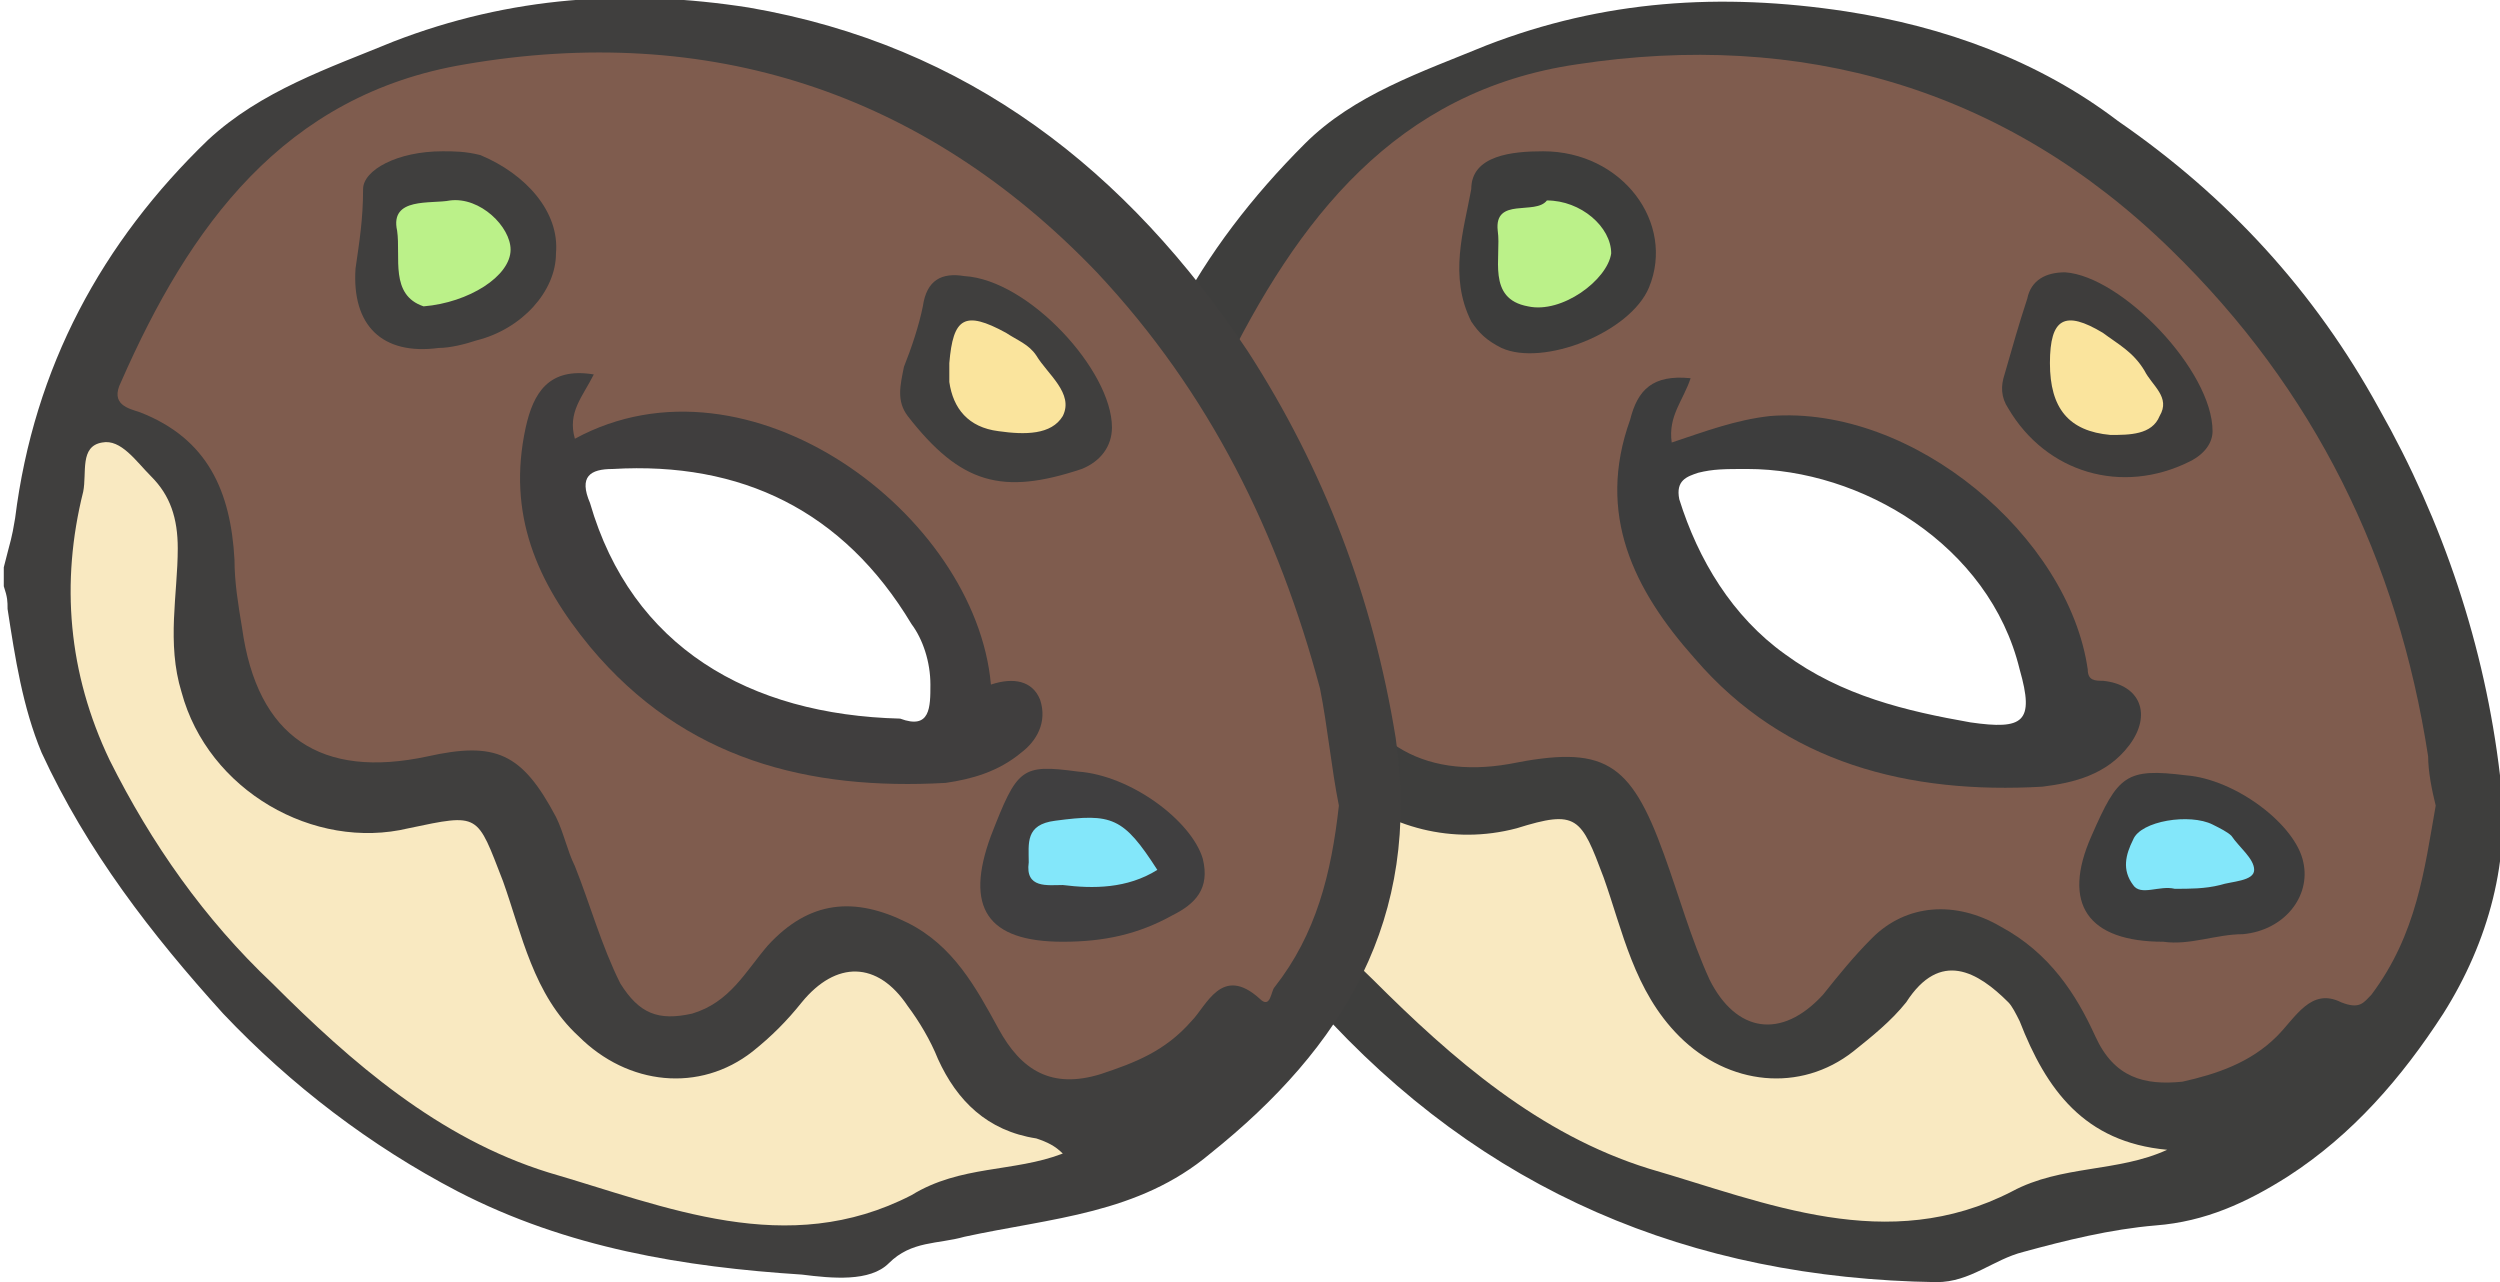 <?xml version="1.0" encoding="utf-8"?>
<!-- Generator: Adobe Illustrator 26.5.3, SVG Export Plug-In . SVG Version: 6.00 Build 0)  -->
<svg version="1.1" id="レイヤー_1" xmlns="http://www.w3.org/2000/svg" xmlns:xlink="http://www.w3.org/1999/xlink" x="0px"
	 y="0px" viewBox="0 0 66.1 33.9" style="enable-background:new 0 0 66.1 33.9;" xml:space="preserve">
<style type="text/css">
	.st0{fill:#BBF189;}
	.st1{fill:#83E7FA;}
	.st2{fill:#F9E9C1;}
	.st3{fill:#FAE49D;}
	.st4{fill:#7F5C4E;}
	.st5{fill:#3E3E3D;}
	.st6{fill:#3D3D3D;}
	.st7{fill:#3D3D3C;}
	.st8{fill:#3E3D3C;}
	.st9{fill:#403F3E;}
	.st10{fill:#403E3E;}
	.st11{fill:#403F40;}
</style>
<g>
	<g>
		<path class="st0" d="M42.6,5.5c-0.4-0.5-1.1-0.7-1.7-0.7h-0.2L40.5,5c0,0-0.2,0-0.3,0c-0.3,0-0.7,0.1-1,0.4
			C39.1,5.5,39,5.8,39,6.1c0,0.1,0,0.3,0,0.4c0,0.6-0.1,1.8,1.2,2c0.1,0,0.2,0,0.3,0c0.5,0,1.1-0.2,1.6-0.6C42.7,7.6,43,7.1,43,6.6
			C43,6.2,42.9,5.8,42.6,5.5z"/>
		<path class="st0" d="M13.3,5.2c-0.5-0.4-1-0.5-1.5-0.4c-0.1,0-0.2,0-0.3,0c-0.4,0-0.9,0.1-1.2,0.4s-0.4,0.6-0.3,1
			c0,0.1,0,0.3,0,0.5c0,0.6,0,1.6,1.1,1.9h0.1h0.1c1.4-0.1,2.7-1,2.7-2C14,6.1,13.7,5.6,13.3,5.2z"/>
	</g>
	<g>
		<path class="st1" d="M59.5,21.9l-0.1-0.2c-0.2-0.2-0.5-0.4-0.7-0.5c-0.7-0.3-2.4-0.2-2.8,0.6c-0.3,0.6-0.3,1.2,0,1.7
			c0.3,0.4,0.7,0.5,1,0.5c0.1,0,0.2,0,0.3,0s0.2,0,0.3,0h0.1h0.1c0.1,0,0.2,0,0.4,0c0.3,0,0.6,0,0.9-0.1c0.1,0,0.2,0,0.2,0
			c0.3-0.1,1-0.2,1-0.8C60.1,22.5,59.8,22.2,59.5,21.9z"/>
		<path class="st1" d="M27.8,21.2c-1.1,0.2-1.1,0.9-1.1,1.4v0.2c0,0.4,0.1,0.7,0.2,0.9c0.3,0.3,0.7,0.3,1,0.3H28c0.1,0,0.2,0,0.4,0
			c0.8,0,1.6-0.1,2.4-0.5l0.4-0.3L31,22.7C30,21.1,29.5,20.9,27.8,21.2z"/>
	</g>
	<g>
		<path class="st2" d="M57.4,29.9c-1.9-0.1-2.8-1.3-3.5-3.1c-0.1-0.2-0.2-0.5-0.4-0.7c-0.5-0.5-1.2-1.1-2-1c-0.5,0.1-1,0.4-1.5,1
			c-0.3,0.4-0.7,0.8-1.2,1.2c-1.1,0.9-2.8,0.8-3.9-0.3c-0.8-0.8-1.2-1.9-1.6-3c-0.1-0.3-0.2-0.7-0.4-1c-0.7-1.8-1-2.1-2.9-1.6
			c-1.4,0.4-3,0-4.2-1s-1.8-2.5-1.6-4.1l0.1-0.5c0.1-1.2,0.3-2.5-0.7-3.6L33.5,12c-0.4-0.5-0.9-1-1.6-1c-0.8,0.1-0.8,0.9-0.8,1.3
			c0,0.1,0,0.3,0,0.4c-0.7,2.6-0.4,5.1,0.8,7.4s2.6,4.3,4.3,6c2.1,2.1,4.5,4.2,7.5,5.1c0.3,0.1,0.7,0.2,1,0.3
			c1.7,0.5,3.5,1.1,5.3,1.1c1.2,0,2.4-0.2,3.7-0.9c0.6-0.3,1.3-0.4,2-0.5s1.3-0.2,2-0.5l2-0.8H57.4z"/>
		<path class="st2" d="M27.5,29.7c-1-0.1-1.7-0.7-2.2-1.8l-0.1-0.1c-0.2-0.5-0.5-0.9-0.8-1.4c-0.6-0.9-1.3-1.1-1.7-1.1
			c-0.5,0-1.1,0.1-1.9,1c-0.4,0.4-0.8,0.8-1.2,1.2c-1.1,0.9-2.8,0.8-3.9-0.3c-0.8-0.8-1.2-1.9-1.5-3c-0.1-0.3-0.2-0.6-0.3-1v-0.1
			c-0.7-1.9-1-2.1-3-1.6c-2.3,0.5-4.8-0.9-5.4-3.2c-0.2-0.8-0.2-1.7-0.1-2.5c0-0.4,0-0.8,0-1.2c0-0.9-0.3-1.6-0.8-2.3
			c-0.4-0.5-1-1.2-1.7-1.1C2.1,11.3,2,12.1,2,12.5c0,0.1,0,0.3,0,0.3c-0.7,2.6-0.4,5.1,0.8,7.4s2.6,4.3,4.3,6
			c2.1,2.1,4.5,4.2,7.5,5.1c0.4,0.1,0.7,0.2,1.1,0.3c1.7,0.5,3.4,1.1,5.2,1.1c1.2,0,2.4-0.2,3.7-0.9c0.6-0.3,1.3-0.4,2-0.5
			c0.6-0.1,1.2-0.1,1.8-0.4l0.8-0.3L28.6,30C28.2,29.9,27.9,29.7,27.5,29.7z"/>
	</g>
	<g>
		<path class="st3" d="M57.3,9.7c-0.1-0.1-0.1-0.1-0.2-0.2c-0.3-0.6-0.8-0.9-1.3-1.2s-1.1-0.5-1.6-0.2S53.6,9,53.6,9.6l0,0
			c0,1.4,0.7,2.3,2.1,2.4c0.1,0,0.2,0,0.3,0c0.4,0,1.1-0.1,1.5-0.7C58,10.6,57.6,10,57.3,9.7z"/>
		<path class="st3" d="M27.8,9.1c-0.2-0.3-0.6-0.5-1-0.7c-0.5-0.3-1.1-0.5-1.6-0.3c-0.5,0.3-0.6,0.9-0.6,1.5v0.2c0,0.1,0,0.3,0,0.5
			c0.3,1.2,1.1,1.6,1.7,1.7c0.2,0,0.4,0.1,0.8,0.1c0.5,0,1.2-0.1,1.5-0.7C29,10.6,28.4,10,28,9.5C28,9.3,27.9,9.2,27.8,9.1z"/>
	</g>
	<path class="st4" d="M64.9,20.8c-0.1-0.3-0.1-0.6-0.2-0.9c-0.8-5.4-3.2-10-7-13.7C53.4,2,48,0.3,41.6,1.2c-5.4,0.7-8,4.9-9.8,8.5
		c-0.2,0.4-0.2,0.7-0.1,1.1c0.1,0.3,0.4,0.6,0.8,0.7c1.4,0.6,2.1,1.7,2.1,3.3c0,0.9,0.1,1.7,0.3,2.6c0.6,2.6,2.4,3.8,5,3.3
		c2.3-0.4,2.8-0.2,3.5,2.1c0.1,0.3,0.2,0.6,0.3,0.9c0.3,0.8,0.5,1.6,0.9,2.4c0.5,1,1.2,1.3,1.7,1.4s1.3,0,2.1-0.9
		c0.2-0.2,0.4-0.5,0.6-0.7c0.2-0.2,0.4-0.5,0.6-0.7c0.7-0.7,1.8-0.8,2.8-0.3c1.2,0.6,1.8,1.7,2.3,2.7s1.2,1.5,2.2,1.5
		c0.2,0,0.4,0,0.6-0.1c0.8-0.1,1.9-0.4,2.8-1.4c0.1-0.1,0.2-0.2,0.2-0.3c0.5-0.6,0.7-0.7,0.9-0.5c0.8,0.4,1.2-0.1,1.4-0.4
		c1.1-1.5,1.4-3.1,1.7-4.8l0.1-0.4L64.9,20.8z M43.7,11.7l0.1,0.6l0.9-0.3c0.7-0.3,1.4-0.5,2.1-0.6c3.4-0.3,7.4,2.9,7.9,6.3
		c0.1,0.7,0.6,0.7,0.9,0.8c0.3,0,0.5,0.1,0.5,0.2c0.1,0.2,0,0.4-0.2,0.7c-0.4,0.5-1,0.8-2,0.9c-3.8,0.3-6.7-0.8-8.8-3.2
		c-1.8-2.1-2.3-3.9-1.6-5.8c0.1-0.2,0.2-0.4,0.3-0.5C43.7,11,43.7,11.3,43.7,11.7z M57.6,11.9c-1.5,0.8-3.3,0.3-4.1-1.2
		c-0.1-0.1-0.1-0.3,0-0.5c0.1-0.4,0.2-0.7,0.3-1.1c0.1-0.3,0.2-0.6,0.3-1c0.1-0.2,0.1-0.3,0.4-0.3l0,0c1.2,0,3.4,2.2,3.4,3.6
		C58,11.6,57.8,11.7,57.6,11.9z M55.8,22.2c0.5-1.1,0.6-1.4,1.2-1.4c0.2,0,0.4,0,0.7,0c1.1,0.1,2.5,1.2,2.7,1.9
		c0.1,0.2,0,0.5-0.1,0.7c-0.2,0.3-0.6,0.5-1.1,0.6c-0.2,0-0.4,0.1-0.6,0.1c-0.5,0.1-0.9,0.2-1.3,0.1h-0.1c-0.6,0-1.3-0.1-1.6-0.5
		C55.4,23.4,55.6,22.7,55.8,22.2z M43.1,7.4c-0.4,0.9-2.4,1.7-3.3,1.3c-0.2-0.1-0.4-0.3-0.6-0.5c-0.4-0.8-0.3-1.6-0.1-2.5
		c0-0.2,0.1-0.5,0.1-0.7c0.1-0.4,0.9-0.5,1.4-0.5l0,0l0,0l0,0c0.9,0,1.7,0.4,2.1,1.1C43.3,6.2,43.4,6.8,43.1,7.4z"/>
	<path class="st5" d="M29,15.5c0.4-0.5,0.3-1.1,0.4-1.7c0.5-4,2.3-7.2,5.1-10c1.3-1.3,3.1-1.9,4.8-2.6c3.1-1.2,6.2-1.4,9.5-0.9
		c2.6,0.4,5.1,1.3,7.2,2.9c2.9,2,5.2,4.5,6.9,7.6c1.7,3,2.8,6.3,3.2,9.7c0.3,2.2-0.3,4.4-1.5,6.3c-1.1,1.7-2.4,3.2-4.1,4.3
		c-1.1,0.7-2.2,1.2-3.5,1.3c-1.2,0.1-2.4,0.4-3.5,0.7c-0.8,0.2-1.4,0.8-2.3,0.8c-6.5-0.1-12-2.4-16.4-7.3c-1.7-1.9-3.2-4-4.3-6.4
		c-0.6-1.3-0.8-2.6-1-3.9c0-0.2,0.1-0.5-0.2-0.6C29,15.6,29,15.5,29,15.5z M64.4,21.3c-0.1-0.4-0.2-0.9-0.2-1.3
		c-0.8-5.2-3-9.7-6.8-13.4C53,2.3,47.6,0.8,41.7,1.7c-4.8,0.7-7.4,4.1-9.4,8.2c-0.3,0.5-0.1,0.9,0.4,1.1c1.7,0.7,2.4,2.1,2.4,3.8
		c0,0.9,0.1,1.7,0.3,2.5c0.5,2.3,2.2,3.3,4.5,2.9c2.5-0.5,3.2-0.1,4.1,2.4c0.4,1.1,0.7,2.2,1.2,3.3c0.7,1.4,1.9,1.6,3,0.4
		c0.4-0.5,0.8-1,1.3-1.5c0.9-0.9,2.2-1,3.4-0.3c1.3,0.7,2,1.8,2.5,2.9s1.3,1.3,2.3,1.2c0.9-0.2,1.8-0.5,2.5-1.2
		c0.5-0.5,0.9-1.3,1.7-0.9c0.5,0.2,0.6,0,0.8-0.2C63.9,24.7,64.1,23,64.4,21.3z M57.3,30.4c-2.2-0.2-3.2-1.6-3.9-3.4
		c-0.1-0.2-0.2-0.4-0.3-0.5c-0.8-0.8-1.8-1.4-2.7,0C50,27,49.5,27.4,49,27.8c-1.4,1.1-3.3,0.9-4.6-0.4c-1.2-1.2-1.5-2.8-2-4.2
		c-0.6-1.6-0.7-1.8-2.3-1.3c-3.4,0.9-6.8-1.9-6.4-5.6c0.1-1.2,0.4-2.6-0.6-3.7c-0.4-0.4-0.8-1-1.4-1c-0.5,0.1-0.3,0.8-0.4,1.3
		c-0.6,2.4-0.4,4.8,0.7,7.1c1.1,2.2,2.5,4.2,4.3,5.9c2.1,2.1,4.4,4.1,7.3,5c3.1,0.9,6.3,2.3,9.6,0.6C54.5,30.8,56,31,57.3,30.4z"/>
	<path class="st6" d="M44.7,10c-0.2,0.6-0.6,1-0.5,1.7c0.9-0.3,1.7-0.6,2.6-0.7c3.8-0.3,7.9,3.2,8.4,6.7c0,0.3,0.2,0.3,0.4,0.3
		c1,0.1,1.3,0.9,0.7,1.7c-0.6,0.8-1.5,1-2.3,1.1c-3.5,0.2-6.8-0.6-9.2-3.4c-1.6-1.8-2.6-3.8-1.7-6.3C43.3,10.3,43.7,9.9,44.7,10z
		 M46.2,12.4c-0.6,0-0.9,0-1.3,0.1c-0.3,0.1-0.6,0.2-0.5,0.7c0.5,1.6,1.4,3.1,2.8,4.1c1.5,1.1,3.2,1.5,4.9,1.8
		c1.4,0.2,1.7,0,1.3-1.4C52.6,14.4,49.2,12.4,46.2,12.4z"/>
	<path class="st6" d="M57.2,24.9c-2,0-2.7-1-1.9-2.8c0.7-1.6,0.9-1.8,2.5-1.6c1.3,0.1,2.9,1.3,3.1,2.3c0.2,0.9-0.5,1.8-1.6,1.9
		C58.6,24.7,57.9,25,57.2,24.9z M57.5,23.5c0.4,0,0.8,0,1.2-0.1c0.3-0.1,0.9-0.1,0.9-0.4s-0.4-0.6-0.6-0.9c-0.1-0.1-0.3-0.2-0.5-0.3
		c-0.6-0.3-1.9-0.1-2.1,0.4c-0.2,0.4-0.3,0.8,0,1.2C56.6,23.7,57.1,23.4,57.5,23.5z"/>
	<path class="st7" d="M40.8,4c2.1,0,3.5,1.9,2.8,3.6c-0.5,1.2-2.8,2.1-3.9,1.6c-0.4-0.2-0.6-0.4-0.8-0.7c-0.6-1.2-0.2-2.4,0-3.5
		C38.9,4.1,40,4,40.8,4z M40.9,5.3c-0.3,0.4-1.4-0.1-1.3,0.8c0.1,0.7-0.3,1.8,0.8,2c0.9,0.2,2.1-0.7,2.2-1.4
		C42.6,6,41.8,5.3,40.9,5.3z"/>
	<path class="st8" d="M58.5,11.4c0,0.3-0.2,0.6-0.6,0.8c-1.8,0.9-3.8,0.3-4.8-1.4c-0.2-0.3-0.2-0.6-0.1-0.9c0.2-0.7,0.4-1.4,0.6-2
		c0.1-0.5,0.5-0.7,1-0.7C56.1,7.3,58.5,9.8,58.5,11.4z M54.2,9.6c0,1.2,0.5,1.8,1.6,1.9c0.5,0,1.1,0,1.3-0.5
		c0.3-0.5-0.2-0.8-0.4-1.2c-0.3-0.5-0.7-0.7-1.1-1C54.6,8.2,54.2,8.4,54.2,9.6z"/>
	<path class="st4" d="M35.9,21.2c-0.1-0.3-0.1-0.6-0.1-1c-0.1-0.7-0.2-1.4-0.4-2.2c-1.2-4.6-3.1-8.2-6-11.2
		C24.7,2,18.9,0.1,12.2,1.2C6.9,2.1,4.3,6.3,2.7,9.9c-0.1,0.3-0.2,0.6-0.1,0.9c0.2,0.4,0.5,0.5,0.8,0.6C4.9,12,5.5,13,5.6,14.9
		c0,0.6,0.1,1.2,0.2,1.8C6,18.3,6.6,19.4,7.6,20c1,0.7,2.2,0.8,3.8,0.4s2.1-0.1,2.8,1.3c0.1,0.3,0.2,0.5,0.3,0.8
		c0.1,0.1,0.1,0.3,0.2,0.4c0.1,0.3,0.2,0.7,0.4,1c0.2,0.7,0.5,1.4,0.9,2.1c0.6,1,1.4,1.3,2.5,1c0.9-0.3,1.4-0.9,1.8-1.4
		c0.1-0.2,0.3-0.4,0.4-0.5c0.9-1,1.9-1.1,3.1-0.5c1.1,0.6,1.6,1.5,2.2,2.6s1.4,1.6,2.3,1.6c0.3,0,0.6,0,0.9-0.1
		c0.9-0.3,1.9-0.6,2.7-1.5c0.1-0.1,0.1-0.2,0.2-0.3c0.1-0.2,0.3-0.5,0.5-0.5c0.1,0,0.2,0.1,0.4,0.2c0.3,0.2,0.5,0.2,0.6,0.2
		c0.3-0.1,0.5-0.4,0.6-0.6c1.2-1.6,1.6-3.5,1.8-5.1L35.9,21.2L35.9,21.2z M14.4,11.5c0.1-0.4,0.2-0.6,0.3-0.8
		c-0.1,0.3-0.2,0.7,0,1.1l0.2,0.5l0.5-0.3c2.4-1.3,4.7-0.5,5.9,0.2c2.4,1.3,4.1,3.6,4.4,5.9l0.1,0.7l0.6-0.2
		c0.2-0.1,0.4-0.1,0.5-0.1c0,0,0.1,0,0.2,0.2c0,0.1,0.2,0.4-0.4,0.9s-1.3,0.6-1.7,0.7c-4,0.2-6.9-0.9-9-3.4
		C14.5,15,14,13.3,14.4,11.5z M28.9,11.3c0,0.2,0,0.4-0.4,0.6c-1.9,0.6-2.8,0.4-4-1.2c-0.1-0.2-0.1-0.4,0-0.8
		c0.1-0.2,0.1-0.4,0.2-0.5C24.8,9,24.9,8.6,25,8.2c0-0.3,0.1-0.4,0.4-0.4c0.1,0,0.1,0,0.2,0C26.9,7.9,28.9,10,28.9,11.3L28.9,11.3z
		 M26.7,22.3c0.6-1.5,0.6-1.5,1.8-1.4c1.2,0.1,2.7,1.2,2.9,2c0.1,0.3,0.1,0.7-0.5,1c-0.9,0.4-1.8,0.6-2.7,0.6
		c-0.6,0-1.3-0.1-1.5-0.5C26.3,23.5,26.5,22.8,26.7,22.3z M14.2,6.8c0,0.8-0.8,1.6-1.7,1.9c-0.3,0.1-0.6,0.2-0.9,0.2
		c-0.4,0-1,0-1.3-0.3C10,8.2,9.9,7.7,10,7.3c0-0.2,0-0.4,0.1-0.7c0.1-0.5,0.1-0.9,0.1-1.4c0-0.1,0-0.1,0.1-0.2
		c0.2-0.2,0.7-0.4,1.5-0.4c0.1,0,0.2,0,0.3,0c0.2,0,0.4,0,0.5,0.1C13.6,5,14.3,5.9,14.2,6.8z"/>
	<path class="st9" d="M0.1,15c0.2-0.8,0.2-0.7,0.3-1.3c0.5-4,2.3-7.3,5.1-10c1.4-1.3,3.2-1.9,4.9-2.6c3.1-1.2,6.2-1.4,9.4-0.9
		c5.8,1,10,4.3,13.2,9.1c2,3.1,3.3,6.5,3.9,10.2c0.7,4.8-1.4,8.2-4.9,11c-1.9,1.6-4.2,1.7-6.5,2.2c-0.7,0.2-1.4,0.1-2,0.7
		c-0.5,0.5-1.5,0.4-2.3,0.3c-3.1-0.2-6.2-0.7-9.1-2.2c-2.3-1.2-4.4-2.8-6.2-4.7c-1.9-2.1-3.6-4.3-4.8-6.9c-0.5-1.2-0.7-2.5-0.9-3.8
		c0-0.2,0-0.3-0.1-0.6C0.1,15.6,0.1,15.1,0.1,15z M35.4,21.3c-0.2-1-0.3-2.1-0.5-3.1c-1.1-4.1-2.9-7.8-5.9-11
		c-4.6-4.8-10.3-6.6-16.7-5.5C7.5,2.5,5,6,3.2,10.1c-0.3,0.6,0.2,0.7,0.5,0.8c1.8,0.7,2.4,2.1,2.5,3.9c0,0.6,0.1,1.2,0.2,1.8
		c0.4,2.9,2.1,4,4.9,3.4c1.8-0.4,2.5-0.1,3.4,1.6c0.2,0.4,0.3,0.9,0.5,1.3c0.4,1,0.7,2.1,1.2,3.1c0.5,0.8,1,1,1.9,0.8
		c1-0.3,1.4-1.1,2-1.8c1.1-1.2,2.3-1.3,3.7-0.6c1.2,0.6,1.8,1.7,2.4,2.8c0.6,1.1,1.4,1.6,2.7,1.2c0.9-0.3,1.7-0.6,2.4-1.4
		c0.4-0.4,0.8-1.5,1.8-0.6c0.3,0.3,0.3-0.2,0.4-0.3C34.8,24.7,35.2,23.1,35.4,21.3z M28.1,30.5c-0.2-0.2-0.4-0.3-0.7-0.4
		c-1.3-0.2-2.1-1-2.6-2.1c-0.2-0.5-0.5-1-0.8-1.4c-0.8-1.2-1.9-1.2-2.8-0.1c-0.4,0.5-0.8,0.9-1.3,1.3c-1.4,1.1-3.3,0.9-4.6-0.4
		c-1.2-1.1-1.5-2.7-2-4.1c-0.7-1.8-0.6-1.8-2.5-1.4c-2.5,0.6-5.3-1-6-3.6c-0.4-1.3-0.1-2.6-0.1-3.8c0-0.8-0.2-1.4-0.7-1.9
		c-0.4-0.4-0.8-1-1.3-0.9c-0.6,0.1-0.4,0.8-0.5,1.3c-0.6,2.4-0.4,4.8,0.7,7.1C4,22.3,5.4,24.3,7.2,26c2.1,2.1,4.4,4.1,7.3,5
		c3.1,0.9,6.3,2.3,9.6,0.6C25.4,30.8,26.8,31,28.1,30.5z"/>
	<path class="st10" d="M26.2,18.1c0.6-0.2,1.1-0.1,1.3,0.4c0.2,0.6-0.1,1.1-0.5,1.4c-0.6,0.5-1.3,0.7-2,0.8
		c-3.6,0.2-6.9-0.6-9.4-3.6c-1.4-1.7-2.2-3.5-1.7-5.8c0.2-0.9,0.6-1.6,1.8-1.4c-0.3,0.6-0.7,1-0.5,1.7C19.8,9.1,25.8,13.6,26.2,18.1
		z M23.8,19c0.8,0.3,0.8-0.3,0.8-0.9s-0.2-1.2-0.5-1.6c-1.8-3-4.5-4.3-7.9-4.1c-0.6,0-0.9,0.2-0.6,0.9C16.7,17.1,19.8,18.9,23.8,19z
		"/>
	<path class="st9" d="M11.7,4c0.3,0,0.6,0,1,0.1c1.2,0.5,2.1,1.5,2,2.6c0,1-0.9,2-2.1,2.3c-0.3,0.1-0.7,0.2-1,0.2
		c-1.5,0.2-2.3-0.6-2.2-2.1C9.5,6.4,9.6,5.8,9.6,5C9.6,4.5,10.5,4,11.7,4z M11.2,8.1c1.2-0.1,2.3-0.8,2.3-1.5c0-0.6-0.8-1.4-1.6-1.3
		c-0.5,0.1-1.6-0.1-1.4,0.8C10.6,6.8,10.3,7.8,11.2,8.1z"/>
	<path class="st11" d="M28.1,24.9c-2,0-2.6-0.9-1.9-2.8c0.7-1.8,0.8-1.9,2.3-1.7c1.4,0.1,3,1.3,3.3,2.3c0.2,0.8-0.2,1.2-0.8,1.5
		C30.1,24.7,29.2,24.9,28.1,24.9z M30.6,23c-0.9-1.4-1.2-1.5-2.7-1.3c-0.8,0.1-0.7,0.6-0.7,1.1c-0.1,0.7,0.5,0.6,0.9,0.6
		C28.9,23.5,29.8,23.5,30.6,23z"/>
	<path class="st9" d="M29.4,11.3c0,0.5-0.3,0.9-0.8,1.1c-2.1,0.7-3.2,0.4-4.6-1.4c-0.3-0.4-0.2-0.8-0.1-1.3c0.2-0.5,0.4-1.1,0.5-1.6
		c0.1-0.7,0.5-0.9,1.1-0.8C27.2,7.4,29.4,9.8,29.4,11.3z M25.1,9.6c0,0.2,0,0.3,0,0.5c0.1,0.7,0.5,1.2,1.3,1.3
		c0.7,0.1,1.4,0.1,1.7-0.4c0.3-0.6-0.4-1.1-0.7-1.6c-0.2-0.3-0.5-0.4-0.8-0.6C25.5,8.2,25.2,8.4,25.1,9.6z"/>
</g>
</svg>
